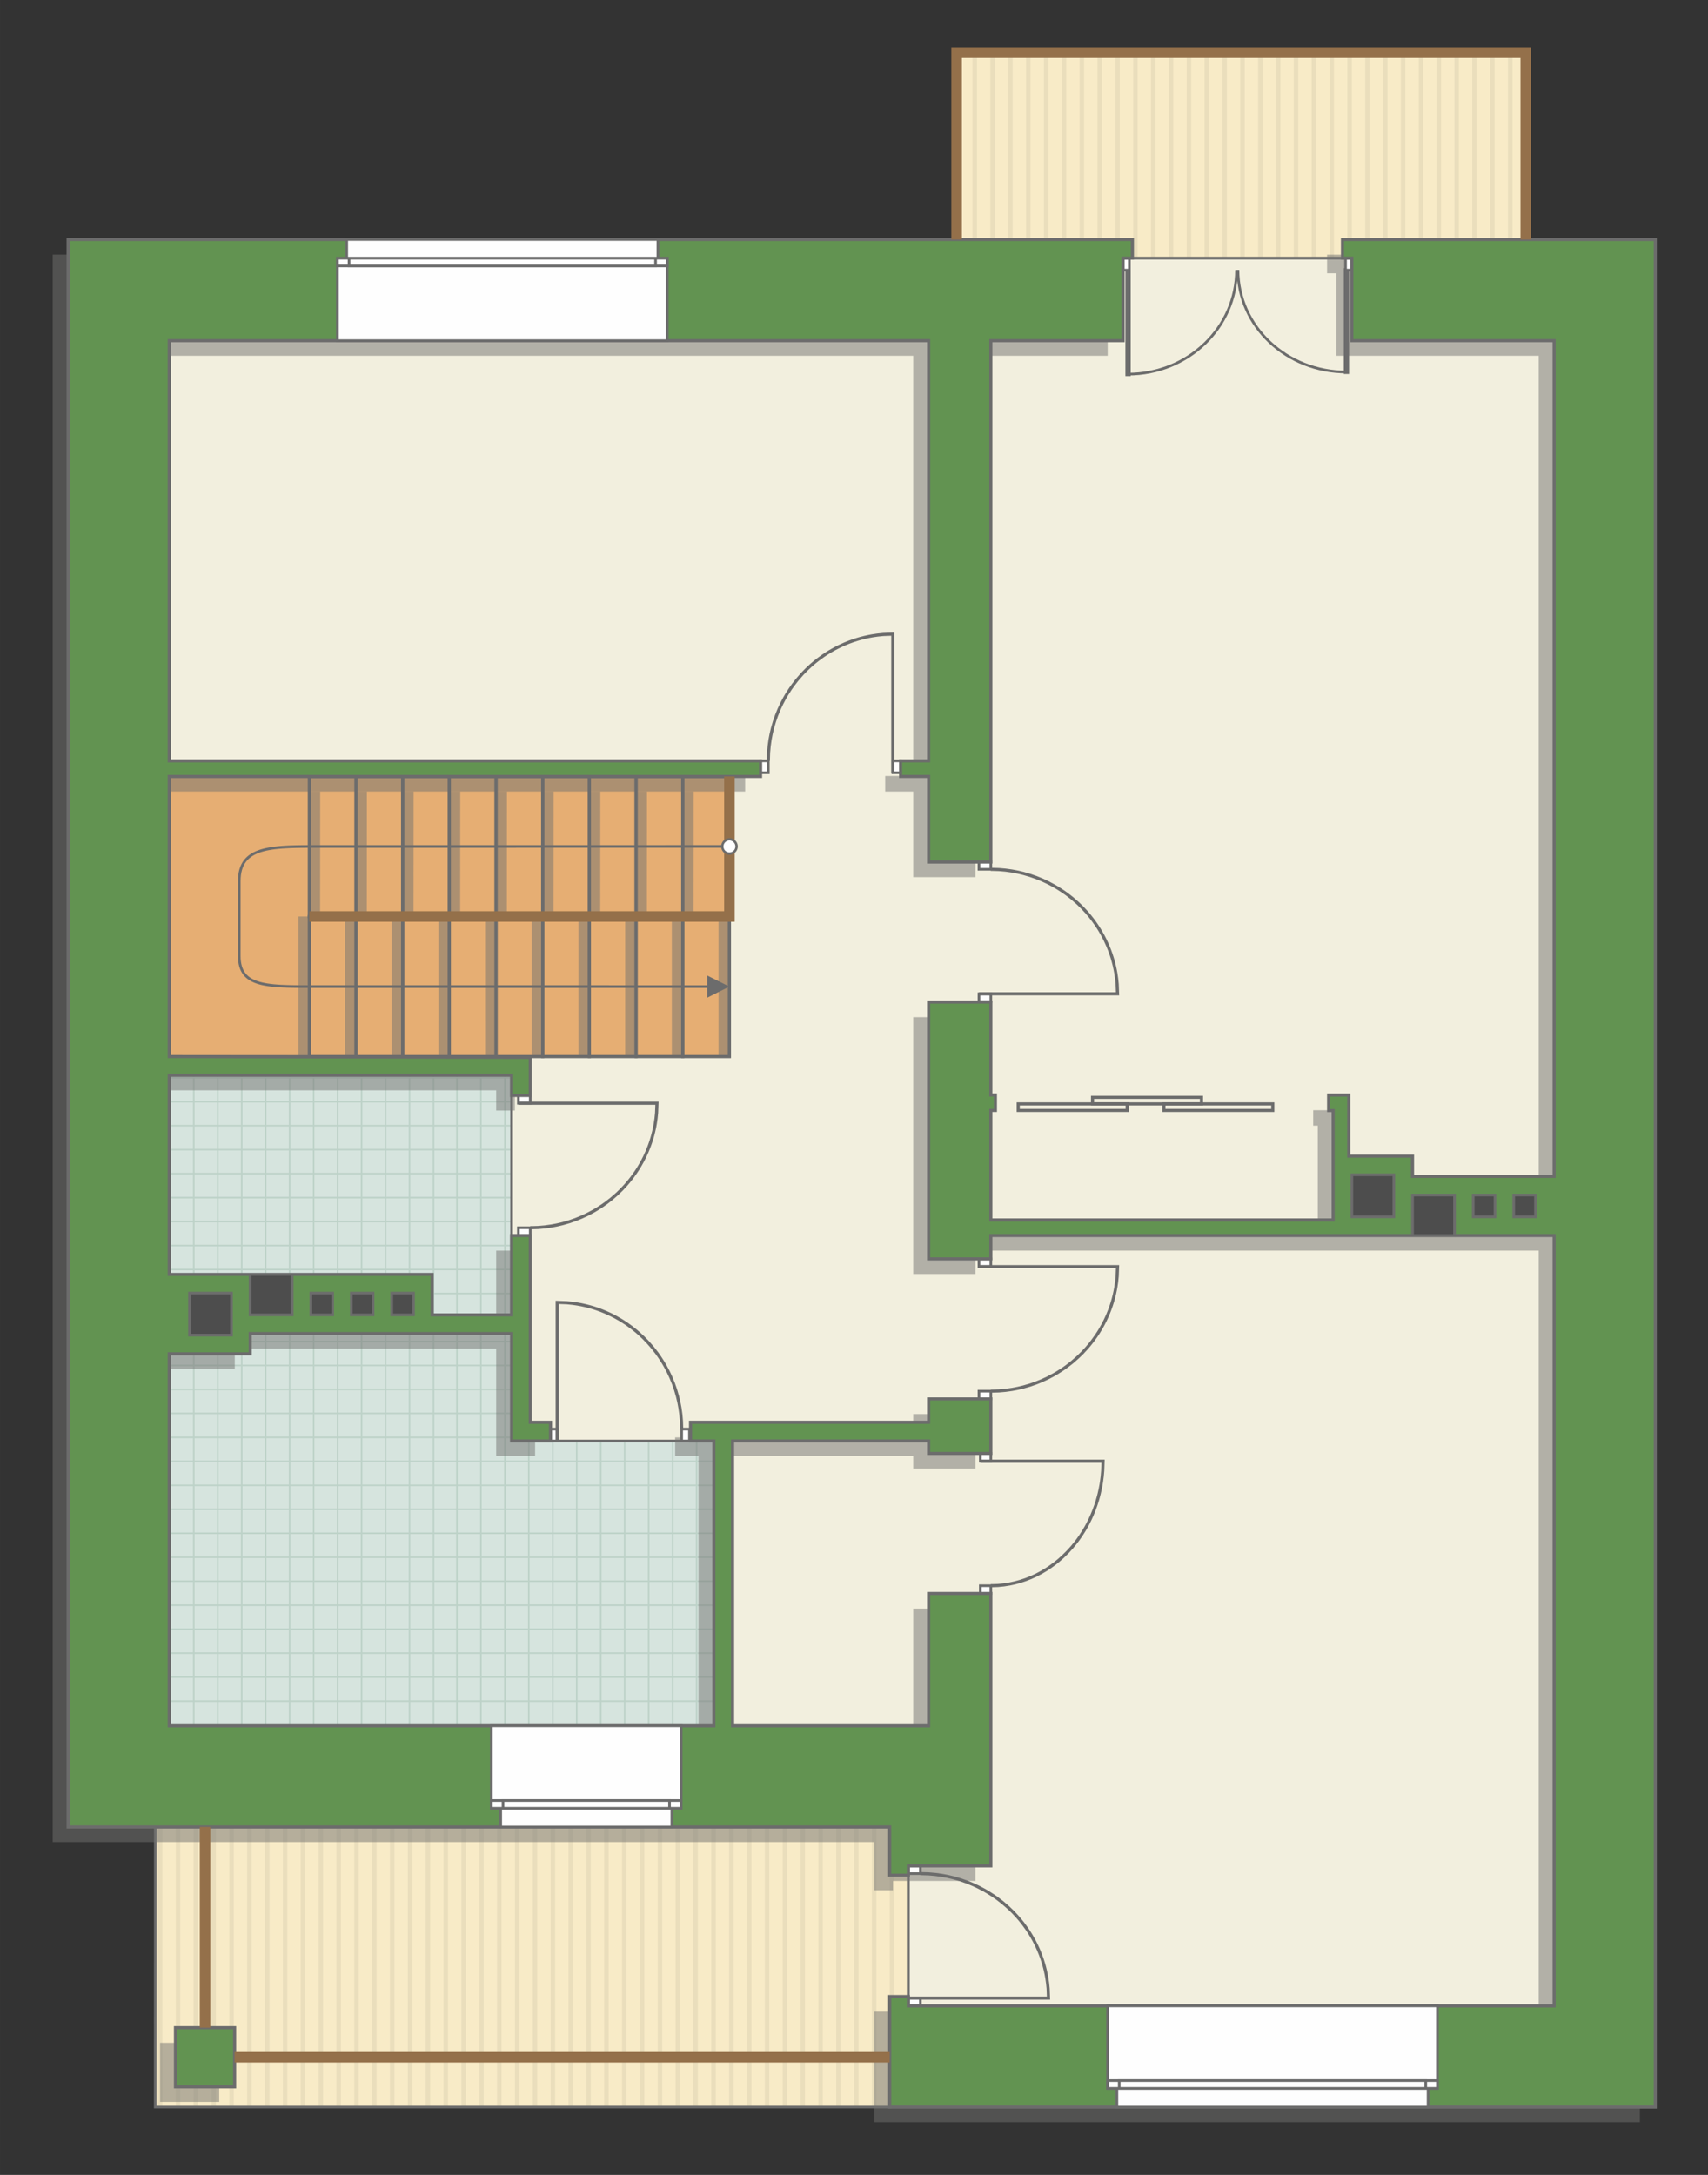 <?xml version="1.0" encoding="UTF-8"?>
<!DOCTYPE svg PUBLIC "-//W3C//DTD SVG 1.1//EN" "http://www.w3.org/Graphics/SVG/1.1/DTD/svg11.dtd">
<!-- Creator: CorelDRAW -->
<svg xmlns="http://www.w3.org/2000/svg" xml:space="preserve" width="109.714mm" height="139.682mm" version="1.1" style="shape-rendering:geometricPrecision; text-rendering:geometricPrecision; image-rendering:optimizeQuality; fill-rule:evenodd; clip-rule:evenodd"
viewBox="0 0 9946.83 12663.8"
 xmlns:xlink="http://www.w3.org/1999/xlink"
 xmlns:xodm="http://www.corel.com/coreldraw/odm/2003">
 <rect x="0" y="0" width="9946.83" height="12663.8" fill="#333333" stroke="none"/>
 <defs>
  <style type="text/css">
   <![CDATA[
    .str4 {stroke:#6C6C6C;stroke-width:30.7;stroke-miterlimit:22.926}
    .str5 {stroke:#94704A;stroke-width:61.37;stroke-miterlimit:22.926}
    .str0 {stroke:#6C6C6C;stroke-width:15.31;stroke-miterlimit:22.926}
    .str2 {stroke:#6C6C6C;stroke-width:15.35;stroke-miterlimit:22.926}
    .str3 {stroke:#6C6C6C;stroke-width:18.13;stroke-miterlimit:22.926}
    .str1 {stroke:#BDD2C8;stroke-width:9.07;stroke-miterlimit:22.926}
    .fil3 {fill:none}
    .fil8 {fill:#FEFEFE}
    .fil4 {fill:#D6E4DE}
    .fil11 {fill:#4D4D4D}
    .fil10 {fill:#629351}
    .fil6 {fill:#E6AE73}
    .fil2 {fill:#EADEBC}
    .fil5 {fill:#F2EFDE}
    .fil1 {fill:#F8EBC7}
    .fil9 {fill:white}
    .fil0 {fill:white}
    .fil12 {fill:#6C6C6C;fill-rule:nonzero}
    .fil7 {fill:#727271;fill-opacity:0.502}
   ]]>
  </style>
    <clipPath id="id0">
     <path d="M8885.55 307.06l-3314.58 0 0 1087.42 969.44 108.74 1332.09 0 1015.14 -108.74 -2.09 -1087.42z"/>
    </clipPath>
    <clipPath id="id1">
     <path d="M5181.3 10637.58l-4276.59 0 -0.56 1631.11 4279.24 0 106.71 -589.02 0 -815.5 -108.79 -226.59z"/>
    </clipPath>
    <clipPath id="id2">
     <path d="M985.75 10048.55l3171.62 0 0 -1658.28 -1178.06 0 0 -625.29 0 -1504.26 -1993.56 0 0 3787.84z"/>
    </clipPath>
 </defs>
 <g id="пол">
  <g id="_2638624588208">
   <polygon class="fil0" points="8885.55,307.06 5570.97,307.06 5570.97,1394.48 6540.41,1503.22 7872.5,1503.22 8887.64,1394.48 "/>
   <g style="clip-path:url(#id0)">
    <g>
     <g>
      <rect class="fil1" transform="matrix(-4.67283E-13 7.762 -50.716 -4.65695E-11 14629.3 -3710.81)" width="846.23" height="209.07"/>
      <rect class="fil2" transform="matrix(-4.67283E-13 7.762 -0.124 -1.14149E-13 14629.3 -3710.81)" width="846.23" height="209.07"/>
      <rect class="fil2" transform="matrix(-4.67283E-13 7.762 -0.124 -1.14149E-13 8392.21 -3710.81)" width="846.23" height="209.07"/>
      <rect class="fil2" transform="matrix(-4.67283E-13 7.762 -0.124 -1.14149E-13 13070 -3710.81)" width="846.23" height="209.07"/>
      <rect class="fil2" transform="matrix(-4.67283E-13 7.762 -0.124 -1.14149E-13 6832.95 -3710.81)" width="846.23" height="209.07"/>
      <rect class="fil2" transform="matrix(-4.67283E-13 7.762 -0.124 -1.14149E-13 11510.7 -3710.81)" width="846.23" height="209.07"/>
      <rect class="fil2" transform="matrix(-4.67283E-13 7.762 -0.124 -1.14149E-13 5273.69 -3710.81)" width="846.23" height="209.07"/>
      <rect class="fil2" transform="matrix(-4.67283E-13 7.762 -0.124 -1.14149E-13 9951.48 -3710.81)" width="846.23" height="209.07"/>
      <rect class="fil2" transform="matrix(-4.67283E-13 7.762 -0.124 -1.14149E-13 14317.4 -3710.81)" width="846.23" height="209.07"/>
      <rect class="fil2" transform="matrix(-4.67283E-13 7.762 -0.124 -1.14149E-13 8080.36 -3710.81)" width="846.23" height="209.07"/>
      <rect class="fil2" transform="matrix(-4.67283E-13 7.762 -0.124 -1.14149E-13 12758.2 -3710.81)" width="846.23" height="209.07"/>
      <rect class="fil2" transform="matrix(-4.67283E-13 7.762 -0.124 -1.14149E-13 6521.1 -3710.81)" width="846.23" height="209.07"/>
      <rect class="fil2" transform="matrix(-4.67283E-13 7.762 -0.124 -1.14149E-13 11198.9 -3710.81)" width="846.23" height="209.07"/>
      <rect class="fil2" transform="matrix(-4.67283E-13 7.762 -0.124 -1.14149E-13 4961.83 -3710.81)" width="846.23" height="209.07"/>
      <rect class="fil2" transform="matrix(-4.67283E-13 7.762 -0.124 -1.14149E-13 9639.63 -3710.81)" width="846.23" height="209.07"/>
      <rect class="fil2" transform="matrix(-4.67283E-13 7.762 -0.124 -1.14149E-13 14005.6 -3710.81)" width="846.23" height="209.07"/>
      <rect class="fil2" transform="matrix(-4.67283E-13 7.762 -0.124 -1.14149E-13 7768.51 -3710.81)" width="846.23" height="209.07"/>
      <rect class="fil2" transform="matrix(-4.67283E-13 7.762 -0.124 -1.14149E-13 12446.3 -3710.81)" width="846.23" height="209.07"/>
      <rect class="fil2" transform="matrix(-4.67283E-13 7.762 -0.124 -1.14149E-13 6209.25 -3710.81)" width="846.23" height="209.07"/>
      <rect class="fil2" transform="matrix(-4.67283E-13 7.762 -0.124 -1.14149E-13 10887 -3710.81)" width="846.23" height="209.07"/>
      <rect class="fil2" transform="matrix(-4.67283E-13 7.762 -0.124 -1.14149E-13 4649.98 -3710.81)" width="846.23" height="209.07"/>
      <rect class="fil2" transform="matrix(-4.67283E-13 7.762 -0.124 -1.14149E-13 9327.77 -3710.81)" width="846.23" height="209.07"/>
      <rect class="fil2" transform="matrix(-4.67283E-13 7.762 -0.124 -1.14149E-13 13693.7 -3710.81)" width="846.23" height="209.07"/>
      <rect class="fil2" transform="matrix(-4.67283E-13 7.762 -0.124 -1.14149E-13 7456.66 -3710.81)" width="846.23" height="209.07"/>
      <rect class="fil2" transform="matrix(-4.67283E-13 7.762 -0.124 -1.14149E-13 12134.4 -3710.81)" width="846.23" height="209.07"/>
      <rect class="fil2" transform="matrix(-4.67283E-13 7.762 -0.124 -1.14149E-13 5897.39 -3710.81)" width="846.23" height="209.07"/>
      <rect class="fil2" transform="matrix(-4.67283E-13 7.762 -0.124 -1.14149E-13 10575.2 -3710.81)" width="846.23" height="209.07"/>
      <rect class="fil2" transform="matrix(-4.67283E-13 7.762 -0.124 -1.14149E-13 4338.13 -3710.81)" width="846.23" height="209.07"/>
      <rect class="fil2" transform="matrix(-4.67283E-13 7.762 -0.124 -1.14149E-13 9015.92 -3710.81)" width="846.23" height="209.07"/>
      <rect class="fil2" transform="matrix(-4.67283E-13 7.762 -0.124 -1.14149E-13 13381.9 -3710.81)" width="846.23" height="209.07"/>
      <rect class="fil2" transform="matrix(-4.67283E-13 7.762 -0.124 -1.14149E-13 7144.8 -3710.81)" width="846.23" height="209.07"/>
      <rect class="fil2" transform="matrix(-4.67283E-13 7.762 -0.124 -1.14149E-13 11822.6 -3710.81)" width="846.23" height="209.07"/>
      <rect class="fil2" transform="matrix(-4.67283E-13 7.762 -0.124 -1.14149E-13 5585.54 -3710.81)" width="846.23" height="209.07"/>
      <rect class="fil2" transform="matrix(-4.67283E-13 7.762 -0.124 -1.14149E-13 10263.3 -3710.81)" width="846.23" height="209.07"/>
      <rect class="fil2" transform="matrix(-4.67283E-13 7.762 -0.124 -1.14149E-13 8704.07 -3710.81)" width="846.23" height="209.07"/>
      <rect class="fil2" transform="matrix(-4.67283E-13 7.762 -0.124 -1.14149E-13 14525.3 -3710.81)" width="846.23" height="209.07"/>
      <rect class="fil2" transform="matrix(-4.67283E-13 7.762 -0.124 -1.14149E-13 8288.26 -3710.81)" width="846.23" height="209.07"/>
      <rect class="fil2" transform="matrix(-4.67283E-13 7.762 -0.124 -1.14149E-13 12966.1 -3710.81)" width="846.23" height="209.07"/>
      <rect class="fil2" transform="matrix(-4.67283E-13 7.762 -0.124 -1.14149E-13 6729 -3710.81)" width="846.23" height="209.07"/>
      <rect class="fil2" transform="matrix(-4.67283E-13 7.762 -0.124 -1.14149E-13 11406.8 -3710.81)" width="846.23" height="209.07"/>
      <rect class="fil2" transform="matrix(-4.67283E-13 7.762 -0.124 -1.14149E-13 5169.74 -3710.81)" width="846.23" height="209.07"/>
      <rect class="fil2" transform="matrix(-4.67283E-13 7.762 -0.124 -1.14149E-13 9847.53 -3710.81)" width="846.23" height="209.07"/>
      <rect class="fil2" transform="matrix(-4.67283E-13 7.762 -0.124 -1.14149E-13 14213.5 -3710.81)" width="846.23" height="209.07"/>
      <rect class="fil2" transform="matrix(-4.67283E-13 7.762 -0.124 -1.14149E-13 7976.41 -3710.81)" width="846.23" height="209.07"/>
      <rect class="fil2" transform="matrix(-4.67283E-13 7.762 -0.124 -1.14149E-13 12654.2 -3710.81)" width="846.23" height="209.07"/>
      <rect class="fil2" transform="matrix(-4.67283E-13 7.762 -0.124 -1.14149E-13 6417.15 -3710.81)" width="846.23" height="209.07"/>
      <rect class="fil2" transform="matrix(-4.67283E-13 7.762 -0.124 -1.14149E-13 11094.9 -3710.81)" width="846.23" height="209.07"/>
      <rect class="fil2" transform="matrix(-4.67283E-13 7.762 -0.124 -1.14149E-13 4857.88 -3710.81)" width="846.23" height="209.07"/>
      <rect class="fil2" transform="matrix(-4.67283E-13 7.762 -0.124 -1.14149E-13 9535.67 -3710.81)" width="846.23" height="209.07"/>
      <rect class="fil2" transform="matrix(-4.67283E-13 7.762 -0.124 -1.14149E-13 13901.6 -3710.81)" width="846.23" height="209.07"/>
      <rect class="fil2" transform="matrix(-4.67283E-13 7.762 -0.124 -1.14149E-13 7664.56 -3710.81)" width="846.23" height="209.07"/>
      <rect class="fil2" transform="matrix(-4.67283E-13 7.762 -0.124 -1.14149E-13 12342.3 -3710.81)" width="846.23" height="209.07"/>
      <rect class="fil2" transform="matrix(-4.67283E-13 7.762 -0.124 -1.14149E-13 6105.29 -3710.81)" width="846.23" height="209.07"/>
      <rect class="fil2" transform="matrix(-4.67283E-13 7.762 -0.124 -1.14149E-13 10783.1 -3710.81)" width="846.23" height="209.07"/>
      <rect class="fil2" transform="matrix(-4.67283E-13 7.762 -0.124 -1.14149E-13 4546.03 -3710.81)" width="846.23" height="209.07"/>
      <rect class="fil2" transform="matrix(-4.67283E-13 7.762 -0.124 -1.14149E-13 9223.82 -3710.81)" width="846.23" height="209.07"/>
      <rect class="fil2" transform="matrix(-4.67283E-13 7.762 -0.124 -1.14149E-13 13589.8 -3710.81)" width="846.23" height="209.07"/>
      <rect class="fil2" transform="matrix(-4.67283E-13 7.762 -0.124 -1.14149E-13 7352.71 -3710.81)" width="846.23" height="209.07"/>
      <rect class="fil2" transform="matrix(-4.67283E-13 7.762 -0.124 -1.14149E-13 12030.5 -3710.81)" width="846.23" height="209.07"/>
      <rect class="fil2" transform="matrix(-4.67283E-13 7.762 -0.124 -1.14149E-13 5793.44 -3710.81)" width="846.23" height="209.07"/>
      <rect class="fil2" transform="matrix(-4.67283E-13 7.762 -0.124 -1.14149E-13 10471.2 -3710.81)" width="846.23" height="209.07"/>
      <rect class="fil2" transform="matrix(-4.67283E-13 7.762 -0.124 -1.14149E-13 4234.18 -3710.81)" width="846.23" height="209.07"/>
      <rect class="fil2" transform="matrix(-4.67283E-13 7.762 -0.124 -1.14149E-13 8911.97 -3710.81)" width="846.23" height="209.07"/>
      <rect class="fil2" transform="matrix(-4.67283E-13 7.762 -0.124 -1.14149E-13 13277.9 -3710.81)" width="846.23" height="209.07"/>
      <rect class="fil2" transform="matrix(-4.67283E-13 7.762 -0.124 -1.14149E-13 7040.85 -3710.81)" width="846.23" height="209.07"/>
      <rect class="fil2" transform="matrix(-4.67283E-13 7.762 -0.124 -1.14149E-13 11718.6 -3710.81)" width="846.23" height="209.07"/>
      <rect class="fil2" transform="matrix(-4.67283E-13 7.762 -0.124 -1.14149E-13 5481.59 -3710.81)" width="846.23" height="209.07"/>
      <rect class="fil2" transform="matrix(-4.67283E-13 7.762 -0.124 -1.14149E-13 10159.4 -3710.81)" width="846.23" height="209.07"/>
      <rect class="fil2" transform="matrix(-4.67283E-13 7.762 -0.124 -1.14149E-13 8600.12 -3710.81)" width="846.23" height="209.07"/>
      <rect class="fil2" transform="matrix(-4.67283E-13 7.762 -0.124 -1.14149E-13 14421.4 -3710.81)" width="846.23" height="209.07"/>
      <rect class="fil2" transform="matrix(-4.67283E-13 7.762 -0.124 -1.14149E-13 8184.31 -3710.81)" width="846.23" height="209.07"/>
      <rect class="fil2" transform="matrix(-4.67283E-13 7.762 -0.124 -1.14149E-13 12862.1 -3710.81)" width="846.23" height="209.07"/>
      <rect class="fil2" transform="matrix(-4.67283E-13 7.762 -0.124 -1.14149E-13 6625.05 -3710.81)" width="846.23" height="209.07"/>
      <rect class="fil2" transform="matrix(-4.67283E-13 7.762 -0.124 -1.14149E-13 11302.8 -3710.81)" width="846.23" height="209.07"/>
      <rect class="fil2" transform="matrix(-4.67283E-13 7.762 -0.124 -1.14149E-13 5065.79 -3710.81)" width="846.23" height="209.07"/>
      <rect class="fil2" transform="matrix(-4.67283E-13 7.762 -0.124 -1.14149E-13 9743.58 -3710.81)" width="846.23" height="209.07"/>
      <rect class="fil2" transform="matrix(-4.67283E-13 7.762 -0.124 -1.14149E-13 14109.5 -3710.81)" width="846.23" height="209.07"/>
      <rect class="fil2" transform="matrix(-4.67283E-13 7.762 -0.124 -1.14149E-13 7872.46 -3710.81)" width="846.23" height="209.07"/>
      <rect class="fil2" transform="matrix(-4.67283E-13 7.762 -0.124 -1.14149E-13 12550.3 -3710.81)" width="846.23" height="209.07"/>
      <rect class="fil2" transform="matrix(-4.67283E-13 7.762 -0.124 -1.14149E-13 6313.2 -3710.81)" width="846.23" height="209.07"/>
      <rect class="fil2" transform="matrix(-4.67283E-13 7.762 -0.124 -1.14149E-13 10991 -3710.81)" width="846.23" height="209.07"/>
      <rect class="fil2" transform="matrix(-4.67283E-13 7.762 -0.124 -1.14149E-13 4753.93 -3710.81)" width="846.23" height="209.07"/>
      <rect class="fil2" transform="matrix(-4.67283E-13 7.762 -0.124 -1.14149E-13 9431.72 -3710.81)" width="846.23" height="209.07"/>
      <rect class="fil2" transform="matrix(-4.67283E-13 7.762 -0.124 -1.14149E-13 13797.7 -3710.81)" width="846.23" height="209.07"/>
      <rect class="fil2" transform="matrix(-4.67283E-13 7.762 -0.124 -1.14149E-13 7560.61 -3710.81)" width="846.23" height="209.07"/>
      <rect class="fil2" transform="matrix(-4.67283E-13 7.762 -0.124 -1.14149E-13 12238.4 -3710.81)" width="846.23" height="209.07"/>
      <rect class="fil2" transform="matrix(-4.67283E-13 7.762 -0.124 -1.14149E-13 6001.34 -3710.81)" width="846.23" height="209.07"/>
      <rect class="fil2" transform="matrix(-4.67283E-13 7.762 -0.124 -1.14149E-13 10679.1 -3710.81)" width="846.23" height="209.07"/>
      <rect class="fil2" transform="matrix(-4.67283E-13 7.762 -0.124 -1.14149E-13 4442.08 -3710.81)" width="846.23" height="209.07"/>
      <rect class="fil2" transform="matrix(-4.67283E-13 7.762 -0.124 -1.14149E-13 9119.87 -3710.81)" width="846.23" height="209.07"/>
      <rect class="fil2" transform="matrix(-4.67283E-13 7.762 -0.124 -1.14149E-13 13485.8 -3710.81)" width="846.23" height="209.07"/>
      <rect class="fil2" transform="matrix(-4.67283E-13 7.762 -0.124 -1.14149E-13 7248.75 -3710.81)" width="846.23" height="209.07"/>
      <rect class="fil2" transform="matrix(-4.67283E-13 7.762 -0.124 -1.14149E-13 11926.5 -3710.81)" width="846.23" height="209.07"/>
      <rect class="fil2" transform="matrix(-4.67283E-13 7.762 -0.124 -1.14149E-13 5689.49 -3710.81)" width="846.23" height="209.07"/>
      <rect class="fil2" transform="matrix(-4.67283E-13 7.762 -0.124 -1.14149E-13 10367.3 -3710.81)" width="846.23" height="209.07"/>
      <rect class="fil2" transform="matrix(-4.67283E-13 7.762 -0.124 -1.14149E-13 4130.23 -3710.81)" width="846.23" height="209.07"/>
      <rect class="fil2" transform="matrix(-4.67283E-13 7.762 -0.124 -1.14149E-13 8808.02 -3710.81)" width="846.23" height="209.07"/>
      <rect class="fil2" transform="matrix(-4.67283E-13 7.762 -0.124 -1.14149E-13 13174 -3710.81)" width="846.23" height="209.07"/>
      <rect class="fil2" transform="matrix(-4.67283E-13 7.762 -0.124 -1.14149E-13 6936.9 -3710.81)" width="846.23" height="209.07"/>
      <rect class="fil2" transform="matrix(-4.67283E-13 7.762 -0.124 -1.14149E-13 11614.7 -3710.81)" width="846.23" height="209.07"/>
      <rect class="fil2" transform="matrix(-4.67283E-13 7.762 -0.124 -1.14149E-13 5377.64 -3710.81)" width="846.23" height="209.07"/>
      <rect class="fil2" transform="matrix(-4.67283E-13 7.762 -0.124 -1.14149E-13 10055.4 -3710.81)" width="846.23" height="209.07"/>
      <rect class="fil2" transform="matrix(-4.67283E-13 7.762 -0.124 -1.14149E-13 8496.17 -3710.81)" width="846.23" height="209.07"/>
     </g>
    </g>
   </g>
   <polygon class="fil3 str0" points="8885.55,307.06 5570.97,307.06 5570.97,1394.48 6540.41,1503.22 7872.5,1503.22 8887.64,1394.48 "/>
   <polygon class="fil0" points="5181.3,10637.58 904.71,10637.58 904.15,12268.68 5183.39,12268.68 5290.1,11679.67 5290.1,10864.17 "/>
   <g style="clip-path:url(#id1)">
    <g>
     <g>
      <rect class="fil1" transform="matrix(-4.67283E-13 7.762 -50.716 -4.65695E-11 10925 6619.7)" width="846.23" height="209.07"/>
      <rect class="fil2" transform="matrix(-4.67283E-13 7.762 -0.124 -1.14149E-13 10925 6619.7)" width="846.23" height="209.07"/>
      <rect class="fil2" transform="matrix(-4.67283E-13 7.762 -0.124 -1.14149E-13 4687.97 6619.7)" width="846.23" height="209.07"/>
      <rect class="fil2" transform="matrix(-4.67283E-13 7.762 -0.124 -1.14149E-13 9365.76 6619.7)" width="846.23" height="209.07"/>
      <rect class="fil2" transform="matrix(-4.67283E-13 7.762 -0.124 -1.14149E-13 3128.7 6619.7)" width="846.23" height="209.07"/>
      <rect class="fil2" transform="matrix(-4.67283E-13 7.762 -0.124 -1.14149E-13 7806.5 6619.7)" width="846.23" height="209.07"/>
      <rect class="fil2" transform="matrix(-4.67283E-13 7.762 -0.124 -1.14149E-13 1569.44 6619.7)" width="846.23" height="209.07"/>
      <rect class="fil2" transform="matrix(-4.67283E-13 7.762 -0.124 -1.14149E-13 6247.23 6619.7)" width="846.23" height="209.07"/>
      <rect class="fil2" transform="matrix(-4.67283E-13 7.762 -0.124 -1.14149E-13 10613.2 6619.7)" width="846.23" height="209.07"/>
      <rect class="fil2" transform="matrix(-4.67283E-13 7.762 -0.124 -1.14149E-13 4376.11 6619.7)" width="846.23" height="209.07"/>
      <rect class="fil2" transform="matrix(-4.67283E-13 7.762 -0.124 -1.14149E-13 9053.91 6619.7)" width="846.23" height="209.07"/>
      <rect class="fil2" transform="matrix(-4.67283E-13 7.762 -0.124 -1.14149E-13 2816.85 6619.7)" width="846.23" height="209.07"/>
      <rect class="fil2" transform="matrix(-4.67283E-13 7.762 -0.124 -1.14149E-13 7494.64 6619.7)" width="846.23" height="209.07"/>
      <rect class="fil2" transform="matrix(-4.67283E-13 7.762 -0.124 -1.14149E-13 1257.59 6619.7)" width="846.23" height="209.07"/>
      <rect class="fil2" transform="matrix(-4.67283E-13 7.762 -0.124 -1.14149E-13 5935.38 6619.7)" width="846.23" height="209.07"/>
      <rect class="fil2" transform="matrix(-4.67283E-13 7.762 -0.124 -1.14149E-13 10301.3 6619.7)" width="846.23" height="209.07"/>
      <rect class="fil2" transform="matrix(-4.67283E-13 7.762 -0.124 -1.14149E-13 4064.26 6619.7)" width="846.23" height="209.07"/>
      <rect class="fil2" transform="matrix(-4.67283E-13 7.762 -0.124 -1.14149E-13 8742.05 6619.7)" width="846.23" height="209.07"/>
      <rect class="fil2" transform="matrix(-4.67283E-13 7.762 -0.124 -1.14149E-13 2505 6619.7)" width="846.23" height="209.07"/>
      <rect class="fil2" transform="matrix(-4.67283E-13 7.762 -0.124 -1.14149E-13 7182.79 6619.7)" width="846.23" height="209.07"/>
      <rect class="fil2" transform="matrix(-4.67283E-13 7.762 -0.124 -1.14149E-13 945.734 6619.7)" width="846.23" height="209.07"/>
      <rect class="fil2" transform="matrix(-4.67283E-13 7.762 -0.124 -1.14149E-13 5623.53 6619.7)" width="846.23" height="209.07"/>
      <rect class="fil2" transform="matrix(-4.67283E-13 7.762 -0.124 -1.14149E-13 9989.46 6619.7)" width="846.23" height="209.07"/>
      <rect class="fil2" transform="matrix(-4.67283E-13 7.762 -0.124 -1.14149E-13 3752.41 6619.7)" width="846.23" height="209.07"/>
      <rect class="fil2" transform="matrix(-4.67283E-13 7.762 -0.124 -1.14149E-13 8430.2 6619.7)" width="846.23" height="209.07"/>
      <rect class="fil2" transform="matrix(-4.67283E-13 7.762 -0.124 -1.14149E-13 2193.15 6619.7)" width="846.23" height="209.07"/>
      <rect class="fil2" transform="matrix(-4.67283E-13 7.762 -0.124 -1.14149E-13 6870.94 6619.7)" width="846.23" height="209.07"/>
      <rect class="fil2" transform="matrix(-4.67283E-13 7.762 -0.124 -1.14149E-13 633.881 6619.7)" width="846.23" height="209.07"/>
      <rect class="fil2" transform="matrix(-4.67283E-13 7.762 -0.124 -1.14149E-13 5311.67 6619.7)" width="846.23" height="209.07"/>
      <rect class="fil2" transform="matrix(-4.67283E-13 7.762 -0.124 -1.14149E-13 9677.61 6619.7)" width="846.23" height="209.07"/>
      <rect class="fil2" transform="matrix(-4.67283E-13 7.762 -0.124 -1.14149E-13 3440.56 6619.7)" width="846.23" height="209.07"/>
      <rect class="fil2" transform="matrix(-4.67283E-13 7.762 -0.124 -1.14149E-13 8118.35 6619.7)" width="846.23" height="209.07"/>
      <rect class="fil2" transform="matrix(-4.67283E-13 7.762 -0.124 -1.14149E-13 1881.29 6619.7)" width="846.23" height="209.07"/>
      <rect class="fil2" transform="matrix(-4.67283E-13 7.762 -0.124 -1.14149E-13 6559.08 6619.7)" width="846.23" height="209.07"/>
      <rect class="fil2" transform="matrix(-4.67283E-13 7.762 -0.124 -1.14149E-13 4999.82 6619.7)" width="846.23" height="209.07"/>
      <rect class="fil2" transform="matrix(-4.67283E-13 7.762 -0.124 -1.14149E-13 10821.1 6619.7)" width="846.23" height="209.07"/>
      <rect class="fil2" transform="matrix(-4.67283E-13 7.762 -0.124 -1.14149E-13 4584.02 6619.7)" width="846.23" height="209.07"/>
      <rect class="fil2" transform="matrix(-4.67283E-13 7.762 -0.124 -1.14149E-13 9261.81 6619.7)" width="846.23" height="209.07"/>
      <rect class="fil2" transform="matrix(-4.67283E-13 7.762 -0.124 -1.14149E-13 3024.75 6619.7)" width="846.23" height="209.07"/>
      <rect class="fil2" transform="matrix(-4.67283E-13 7.762 -0.124 -1.14149E-13 7702.54 6619.7)" width="846.23" height="209.07"/>
      <rect class="fil2" transform="matrix(-4.67283E-13 7.762 -0.124 -1.14149E-13 1465.49 6619.7)" width="846.23" height="209.07"/>
      <rect class="fil2" transform="matrix(-4.67283E-13 7.762 -0.124 -1.14149E-13 6143.28 6619.7)" width="846.23" height="209.07"/>
      <rect class="fil2" transform="matrix(-4.67283E-13 7.762 -0.124 -1.14149E-13 10509.2 6619.7)" width="846.23" height="209.07"/>
      <rect class="fil2" transform="matrix(-4.67283E-13 7.762 -0.124 -1.14149E-13 4272.16 6619.7)" width="846.23" height="209.07"/>
      <rect class="fil2" transform="matrix(-4.67283E-13 7.762 -0.124 -1.14149E-13 8949.96 6619.7)" width="846.23" height="209.07"/>
      <rect class="fil2" transform="matrix(-4.67283E-13 7.762 -0.124 -1.14149E-13 2712.9 6619.7)" width="846.23" height="209.07"/>
      <rect class="fil2" transform="matrix(-4.67283E-13 7.762 -0.124 -1.14149E-13 7390.69 6619.7)" width="846.23" height="209.07"/>
      <rect class="fil2" transform="matrix(-4.67283E-13 7.762 -0.124 -1.14149E-13 1153.64 6619.7)" width="846.23" height="209.07"/>
      <rect class="fil2" transform="matrix(-4.67283E-13 7.762 -0.124 -1.14149E-13 5831.43 6619.7)" width="846.23" height="209.07"/>
      <rect class="fil2" transform="matrix(-4.67283E-13 7.762 -0.124 -1.14149E-13 10197.4 6619.7)" width="846.23" height="209.07"/>
      <rect class="fil2" transform="matrix(-4.67283E-13 7.762 -0.124 -1.14149E-13 3960.31 6619.7)" width="846.23" height="209.07"/>
      <rect class="fil2" transform="matrix(-4.67283E-13 7.762 -0.124 -1.14149E-13 8638.1 6619.7)" width="846.23" height="209.07"/>
      <rect class="fil2" transform="matrix(-4.67283E-13 7.762 -0.124 -1.14149E-13 2401.05 6619.7)" width="846.23" height="209.07"/>
      <rect class="fil2" transform="matrix(-4.67283E-13 7.762 -0.124 -1.14149E-13 7078.84 6619.7)" width="846.23" height="209.07"/>
      <rect class="fil2" transform="matrix(-4.67283E-13 7.762 -0.124 -1.14149E-13 841.783 6619.7)" width="846.23" height="209.07"/>
      <rect class="fil2" transform="matrix(-4.67283E-13 7.762 -0.124 -1.14149E-13 5519.57 6619.7)" width="846.23" height="209.07"/>
      <rect class="fil2" transform="matrix(-4.67283E-13 7.762 -0.124 -1.14149E-13 9885.51 6619.7)" width="846.23" height="209.07"/>
      <rect class="fil2" transform="matrix(-4.67283E-13 7.762 -0.124 -1.14149E-13 3648.46 6619.7)" width="846.23" height="209.07"/>
      <rect class="fil2" transform="matrix(-4.67283E-13 7.762 -0.124 -1.14149E-13 8326.25 6619.7)" width="846.23" height="209.07"/>
      <rect class="fil2" transform="matrix(-4.67283E-13 7.762 -0.124 -1.14149E-13 2089.19 6619.7)" width="846.23" height="209.07"/>
      <rect class="fil2" transform="matrix(-4.67283E-13 7.762 -0.124 -1.14149E-13 6766.99 6619.7)" width="846.23" height="209.07"/>
      <rect class="fil2" transform="matrix(-4.67283E-13 7.762 -0.124 -1.14149E-13 529.931 6619.7)" width="846.23" height="209.07"/>
      <rect class="fil2" transform="matrix(-4.67283E-13 7.762 -0.124 -1.14149E-13 5207.72 6619.7)" width="846.23" height="209.07"/>
      <rect class="fil2" transform="matrix(-4.67283E-13 7.762 -0.124 -1.14149E-13 9573.66 6619.7)" width="846.23" height="209.07"/>
      <rect class="fil2" transform="matrix(-4.67283E-13 7.762 -0.124 -1.14149E-13 3336.61 6619.7)" width="846.23" height="209.07"/>
      <rect class="fil2" transform="matrix(-4.67283E-13 7.762 -0.124 -1.14149E-13 8014.4 6619.7)" width="846.23" height="209.07"/>
      <rect class="fil2" transform="matrix(-4.67283E-13 7.762 -0.124 -1.14149E-13 1777.34 6619.7)" width="846.23" height="209.07"/>
      <rect class="fil2" transform="matrix(-4.67283E-13 7.762 -0.124 -1.14149E-13 6455.13 6619.7)" width="846.23" height="209.07"/>
      <rect class="fil2" transform="matrix(-4.67283E-13 7.762 -0.124 -1.14149E-13 4895.87 6619.7)" width="846.23" height="209.07"/>
      <rect class="fil2" transform="matrix(-4.67283E-13 7.762 -0.124 -1.14149E-13 10717.1 6619.7)" width="846.23" height="209.07"/>
      <rect class="fil2" transform="matrix(-4.67283E-13 7.762 -0.124 -1.14149E-13 4480.07 6619.7)" width="846.23" height="209.07"/>
      <rect class="fil2" transform="matrix(-4.67283E-13 7.762 -0.124 -1.14149E-13 9157.86 6619.7)" width="846.23" height="209.07"/>
      <rect class="fil2" transform="matrix(-4.67283E-13 7.762 -0.124 -1.14149E-13 2920.8 6619.7)" width="846.23" height="209.07"/>
      <rect class="fil2" transform="matrix(-4.67283E-13 7.762 -0.124 -1.14149E-13 7598.59 6619.7)" width="846.23" height="209.07"/>
      <rect class="fil2" transform="matrix(-4.67283E-13 7.762 -0.124 -1.14149E-13 1361.54 6619.7)" width="846.23" height="209.07"/>
      <rect class="fil2" transform="matrix(-4.67283E-13 7.762 -0.124 -1.14149E-13 6039.33 6619.7)" width="846.23" height="209.07"/>
      <rect class="fil2" transform="matrix(-4.67283E-13 7.762 -0.124 -1.14149E-13 10405.3 6619.7)" width="846.23" height="209.07"/>
      <rect class="fil2" transform="matrix(-4.67283E-13 7.762 -0.124 -1.14149E-13 4168.21 6619.7)" width="846.23" height="209.07"/>
      <rect class="fil2" transform="matrix(-4.67283E-13 7.762 -0.124 -1.14149E-13 8846 6619.7)" width="846.23" height="209.07"/>
      <rect class="fil2" transform="matrix(-4.67283E-13 7.762 -0.124 -1.14149E-13 2608.95 6619.7)" width="846.23" height="209.07"/>
      <rect class="fil2" transform="matrix(-4.67283E-13 7.762 -0.124 -1.14149E-13 7286.74 6619.7)" width="846.23" height="209.07"/>
      <rect class="fil2" transform="matrix(-4.67283E-13 7.762 -0.124 -1.14149E-13 1049.69 6619.7)" width="846.23" height="209.07"/>
      <rect class="fil2" transform="matrix(-4.67283E-13 7.762 -0.124 -1.14149E-13 5727.48 6619.7)" width="846.23" height="209.07"/>
      <rect class="fil2" transform="matrix(-4.67283E-13 7.762 -0.124 -1.14149E-13 10093.4 6619.7)" width="846.23" height="209.07"/>
      <rect class="fil2" transform="matrix(-4.67283E-13 7.762 -0.124 -1.14149E-13 3856.36 6619.7)" width="846.23" height="209.07"/>
      <rect class="fil2" transform="matrix(-4.67283E-13 7.762 -0.124 -1.14149E-13 8534.15 6619.7)" width="846.23" height="209.07"/>
      <rect class="fil2" transform="matrix(-4.67283E-13 7.762 -0.124 -1.14149E-13 2297.1 6619.7)" width="846.23" height="209.07"/>
      <rect class="fil2" transform="matrix(-4.67283E-13 7.762 -0.124 -1.14149E-13 6974.89 6619.7)" width="846.23" height="209.07"/>
      <rect class="fil2" transform="matrix(-4.67283E-13 7.762 -0.124 -1.14149E-13 737.832 6619.7)" width="846.23" height="209.07"/>
      <rect class="fil2" transform="matrix(-4.67283E-13 7.762 -0.124 -1.14149E-13 5415.62 6619.7)" width="846.23" height="209.07"/>
      <rect class="fil2" transform="matrix(-4.67283E-13 7.762 -0.124 -1.14149E-13 9781.56 6619.7)" width="846.23" height="209.07"/>
      <rect class="fil2" transform="matrix(-4.67283E-13 7.762 -0.124 -1.14149E-13 3544.51 6619.7)" width="846.23" height="209.07"/>
      <rect class="fil2" transform="matrix(-4.67283E-13 7.762 -0.124 -1.14149E-13 8222.3 6619.7)" width="846.23" height="209.07"/>
      <rect class="fil2" transform="matrix(-4.67283E-13 7.762 -0.124 -1.14149E-13 1985.24 6619.7)" width="846.23" height="209.07"/>
      <rect class="fil2" transform="matrix(-4.67283E-13 7.762 -0.124 -1.14149E-13 6663.04 6619.7)" width="846.23" height="209.07"/>
      <rect class="fil2" transform="matrix(-4.67283E-13 7.762 -0.124 -1.14149E-13 425.98 6619.7)" width="846.23" height="209.07"/>
      <rect class="fil2" transform="matrix(-4.67283E-13 7.762 -0.124 -1.14149E-13 5103.77 6619.7)" width="846.23" height="209.07"/>
      <rect class="fil2" transform="matrix(-4.67283E-13 7.762 -0.124 -1.14149E-13 9469.71 6619.7)" width="846.23" height="209.07"/>
      <rect class="fil2" transform="matrix(-4.67283E-13 7.762 -0.124 -1.14149E-13 3232.65 6619.7)" width="846.23" height="209.07"/>
      <rect class="fil2" transform="matrix(-4.67283E-13 7.762 -0.124 -1.14149E-13 7910.45 6619.7)" width="846.23" height="209.07"/>
      <rect class="fil2" transform="matrix(-4.67283E-13 7.762 -0.124 -1.14149E-13 1673.39 6619.7)" width="846.23" height="209.07"/>
      <rect class="fil2" transform="matrix(-4.67283E-13 7.762 -0.124 -1.14149E-13 6351.18 6619.7)" width="846.23" height="209.07"/>
      <rect class="fil2" transform="matrix(-4.67283E-13 7.762 -0.124 -1.14149E-13 4791.92 6619.7)" width="846.23" height="209.07"/>
     </g>
    </g>
   </g>
   <polygon class="fil3 str0" points="5181.3,10637.58 904.71,10637.58 904.15,12268.68 5183.39,12268.68 5290.1,11679.67 5290.1,10864.17 "/>
   <polygon class="fil4" points="985.75,10048.55 4157.37,10048.55 4157.37,8390.27 2979.31,8390.27 2979.31,7764.98 2979.31,6260.71 985.75,6260.71 "/>
   <g style="clip-path:url(#id2)">
    <g>
     <path id="_1" class="fil3 str1" d="M1547.35 10739.07l0 -5607.62m139.6 5607.62l0 -5607.62m139.6 5607.62l0 -5607.62m139.6 5607.62l0 -5607.62m139.6 5607.62l0 -5607.62m139.6 5607.62l0 -5607.62m139.6 5607.62l0 -5607.62m139.6 5607.62l0 -5607.62m-2093.94 5607.69l0 -5607.62m139.6 5607.62l0 -5607.62m139.6 5607.62l0 -5607.62m139.6 5607.62l0 -5607.62m139.6 5607.62l0 -5607.62m139.6 5607.62l0 -5607.62m139.6 5607.62l0 -5607.62m139.6 5607.62l0 -5607.62m-2094.01 5607.55l0 -5607.62m139.6 5607.62l0 -5607.62m139.6 5607.62l0 -5607.62m139.6 5607.62l0 -5607.62m139.6 5607.62l0 -5607.62m139.6 5607.62l0 -5607.62m139.6 5607.62l0 -5607.62m139.6 5607.62l0 -5607.62m-2093.94 5607.69l0 -5607.62m139.6 5607.62l0 -5607.62m139.6 5607.62l0 -5607.62m139.6 5607.62l0 -5607.62m139.6 5607.62l0 -5607.62m139.6 5607.62l0 -5607.62m139.6 5607.62l0 -5607.62m139.6 5607.62l0 -5607.62"/>
     <path class="fil3 str1" d="M-3081.51 8927.65l9170.35 0m-9170.35 139.6l9170.35 0m-9170.35 139.6l9170.35 0m-9170.35 139.6l9170.35 0m-9170.35 139.6l9170.35 0m-9170.35 139.6l9170.35 0m-9170.35 139.6l9170.35 0m-9170.35 139.6l9170.35 0m-9170.46 -2093.94l9170.35 0m-9170.35 139.6l9170.35 0m-9170.35 139.6l9170.35 0m-9170.35 139.6l9170.35 0m-9170.35 139.6l9170.35 0m-9170.35 139.6l9170.35 0m-9170.35 139.6l9170.35 0m-9170.35 139.6l9170.35 0m-9170.23 -2094.01l9170.35 0m-9170.35 139.6l9170.35 0m-9170.35 139.6l9170.35 0m-9170.35 139.6l9170.35 0m-9170.35 139.6l9170.35 0m-9170.35 139.6l9170.35 0m-9170.35 139.6l9170.35 0m-9170.35 139.6l9170.35 0m-9170.46 -2093.94l9170.35 0m-9170.35 139.6l9170.35 0m-9170.35 139.6l9170.35 0m-9170.35 139.6l9170.35 0m-9170.35 139.6l9170.35 0m-9170.35 139.6l9170.35 0m-9170.35 139.6l9170.35 0m-9170.35 139.6l9170.35 0"/>
     <path class="fil3 str1" d="M-2780.13 10739.14l0 -5607.62m139.6 5607.62l0 -5607.62m139.6 5607.62l0 -5607.62m139.6 5607.62l0 -5607.62m139.6 5607.62l0 -5607.62m139.6 5607.62l0 -5607.62m139.6 5607.62l0 -5607.62m139.6 5607.62l0 -5607.62m-1116.73 5607.69l0 -5607.62"/>
     <path class="fil3 str1" d="M6011.23 10798.54l0 -5607.62m139.6 5607.62l0 -5607.62m139.6 5607.62l0 -5607.62m139.6 5607.62l0 -5607.62m139.6 5607.62l0 -5607.62m139.6 5607.62l0 -5607.62m139.6 5607.62l0 -5607.62m139.6 5607.62l0 -5607.62m-2093.94 5607.69l0 -5607.62m139.6 5607.62l0 -5607.62m139.6 5607.62l0 -5607.62m139.6 5607.62l0 -5607.62m139.6 5607.62l0 -5607.62m139.6 5607.62l0 -5607.62m139.6 5607.62l0 -5607.62m139.6 5607.62l0 -5607.62m-2094.01 5607.55l0 -5607.62m139.6 5607.62l0 -5607.62m139.6 5607.62l0 -5607.62m139.6 5607.62l0 -5607.62m139.6 5607.62l0 -5607.62m139.6 5607.62l0 -5607.62m139.6 5607.62l0 -5607.62m139.6 5607.62l0 -5607.62m-2093.94 5607.69l0 -5607.62m139.6 5607.62l0 -5607.62m139.6 5607.62l0 -5607.62m139.6 5607.62l0 -5607.62m139.6 5607.62l0 -5607.62m139.6 5607.62l0 -5607.62m139.6 5607.62l0 -5607.62m139.6 5607.62l0 -5607.62"/>
    </g>
   </g>
   <polygon class="fil3" points="985.75,10048.55 4157.37,10048.55 4157.37,8390.27 2979.31,8390.27 2979.31,7764.98 2979.31,6260.71 985.75,6260.71 "/>
   <polygon class="fil5 str2" points="9503.87,2384.42 9503.87,11844.69 5598.17,11844.69 5290.1,11679.67 5290.1,10644.69 5131.92,10259.75 4226.1,10116.04 4218.54,8370.58 4157.37,8390.27 3044.27,8390.27 2979.31,7764.98 2979.31,6220.01 714.53,6220.01 714.53,1799.39 5760.92,1799.39 6540.41,1503.22 9258.82,1503.22 "/>
   <polygon class="fil6 str2" points="4247.94,4520.92 4247.94,6151.92 965.11,6151.92 965.11,4520.83 "/>
  </g>
 </g>
 <g id="тень">
  <g id="_2638624558448">
   <polygon class="fil7" points="9550.11,1482.54 9550.11,12356.73 5091.64,12356.73 5091.64,11713.39 5200.43,11713.39 5200.43,11767.73 8961.07,11767.73 8961.07,7282.05 5680.67,7282.05 5680.67,7418.04 5318.2,7418.04 5318.2,5922.75 5680.67,5922.75 5680.67,6463.83 5707.23,6463.83 5707.23,6553.76 5680.67,6553.76 5680.67,7191.48 7674.31,7191.48 7674.31,6554.4 7647.75,6554.4 7647.75,6464.46 7764.88,6464.46 7764.88,6819.95 8136.42,6819.95 8136.42,6937.72 8961.07,6937.72 8961.07,2071.56 7782.84,2071.56 7782.84,1591.28 7728.44,1591.28 7728.44,1482.54 "/>
   <polygon class="fil7" points="6450.75,2071.56 5680.67,2071.56 5680.67,5107.25 5318.2,5107.25 5318.2,4608.89 5155.1,4608.89 5155.1,4518.25 5318.2,4518.25 5318.2,2071.56 896.09,2071.56 896.09,4518.25 4339.51,4518.25 4339.51,4608.89 896.09,4608.89 896.09,6239.98 2998.35,6244.96 2998.35,6466.55 2889.64,6466.55 2889.64,6348.77 896.09,6348.77 896.09,7508.7 2427.09,7508.7 2427.09,7744.24 2889.64,7744.24 2889.64,7282.14 2998.35,7282.14 2998.35,8369.53 3116.21,8369.53 3116.21,8478.33 2889.64,8478.33 2889.64,7853.03 1367.26,7853.03 1367.26,7970.8 896.09,7970.8 896.09,10136.61 4067.71,10136.61 4067.71,8478.33 3931.81,8478.33 3931.81,8369.53 5318.2,8369.53 5318.2,8233.63 5680.67,8233.63 5680.67,8550.77 5318.2,8550.77 5318.2,8478.33 4176.41,8478.33 4176.41,10136.61 5318.2,10136.61 5318.2,9366.35 5680.67,9366.35 5680.67,10952.2 5200.43,10952.2 5200.43,11006.5 5091.64,11006.5 5091.64,10725.63 307.06,10725.63 307.06,1482.54 6505.14,1482.54 6505.14,1591.28 6450.75,1591.28 "/>
   <polygon class="fil7" points="1276.69,11894.62 932.26,11894.62 932.26,12238.96 1276.69,12238.96 "/>
  </g>
  <g id="_2638624564064">
   <polygon class="fil7" points="4039.12,5336.42 4039.64,4608.89 3976.14,4608.89 3976.2,5336.42 "/>
   <polygon class="fil7" points="3767.17,5336.42 3767.68,4608.89 3704.18,4608.89 3704.25,5336.42 "/>
   <polygon class="fil7" points="3495.52,5336.42 3496.03,4608.89 3432.53,4608.89 3432.6,5336.42 "/>
   <polygon class="fil7" points="3223.56,5336.42 3224.08,4608.89 3160.58,4608.89 3160.64,5336.42 "/>
   <polygon class="fil7" points="2951.72,5336.42 2952.24,4608.89 2888.74,4608.89 2888.8,5336.42 "/>
   <polygon class="fil7" points="2679.76,5336.42 2680.28,4608.89 2616.78,4608.89 2616.84,5336.42 "/>
   <polygon class="fil7" points="2408.11,5336.42 2408.63,4608.89 2345.13,4608.89 2345.2,5336.42 "/>
   <polygon class="fil7" points="2136.16,5336.42 2136.67,4608.89 2073.17,4608.89 2073.24,5336.42 "/>
   <polygon class="fil7" points="1864.17,5336.42 1864.69,4608.89 1801.19,4608.89 1801.25,5336.42 "/>
   <polygon class="fil7" points="4247.43,6151.92 4247.94,5313.91 4184.44,5313.91 4184.51,6151.92 "/>
   <polygon class="fil7" points="3975.47,6151.92 3975.99,5313.91 3912.49,5313.91 3912.55,6151.92 "/>
   <polygon class="fil7" points="3703.82,6151.92 3704.34,5313.91 3640.84,5313.91 3640.9,6151.92 "/>
   <polygon class="fil7" points="3431.86,6151.92 3432.38,5313.91 3368.88,5313.91 3368.94,6151.92 "/>
   <polygon class="fil7" points="3160.02,6151.92 3160.54,5313.91 3097.04,5313.91 3097.11,6151.92 "/>
   <polygon class="fil7" points="2888.07,6151.92 2888.58,5313.91 2825.08,5313.91 2825.15,6151.92 "/>
   <polygon class="fil7" points="2616.42,6151.92 2616.93,5313.91 2553.44,5313.91 2553.5,6151.92 "/>
   <polygon class="fil7" points="2344.46,6151.92 2344.98,5313.91 2281.48,5313.91 2281.54,6151.92 "/>
   <polygon class="fil7" points="2072.48,6151.92 2072.99,5313.91 2009.49,5313.91 2009.56,6151.92 "/>
   <polygon class="fil7" points="1800.74,6151.92 1801.25,5336.42 1737.75,5336.42 1737.82,6151.92 "/>
  </g>
 </g>
 <g id="двери">
  <g id="_2638624563392">
   <g>
    <polygon class="fil8 str0" points="5199.44,4430.18 5199.44,4499.4 5244.77,4499.4 5244.77,4430.18 "/>
    <polyline class="fil3 str3" points="5199.44,4499.4 5199.44,3692.24 5143.64,3694.39 5110.53,3697.73 5080.84,3702.07 5061.57,3705.56 5035.21,3711.26 5010.04,3717.68 4993.92,3722.32 4971.01,3729.61 4945.44,3738.81 4918.06,3749.9 4887.9,3763.68 4861.92,3776.93 4834.07,3792.69 4816.25,3803.64 4795.24,3817.5 4765.5,3839 4743.63,3856.34 4723.14,3873.87 4697.65,3897.59 4672.28,3923.64 4642.54,3957.73 4618.91,3988.14 4603.08,4010.51 4582.51,4042.46 4570.17,4063.55 4552.23,4097.4 4536.52,4131.1 4522.48,4165.66 4510.01,4201.44 4498.7,4240.41 4490.81,4273.86 4484.67,4306.34 4479.33,4344.59 4475.96,4383.08 4474.51,4430.18 "/>
    <polygon class="fil8 str0" points="4474.51,4499.4 4429.18,4499.4 4429.18,4430.18 4474.51,4430.18 "/>
   </g>
   <g>
    <polygon class="fil8 str0" points="5770.33,5786.64 5701.11,5786.64 5701.11,5831.97 5770.33,5831.97 "/>
    <polyline class="fil3 str3" points="5701.11,5786.64 6508.27,5786.64 6506.12,5730.85 6502.79,5697.74 6498.44,5668.05 6494.95,5648.77 6489.26,5622.42 6482.83,5597.24 6478.2,5581.13 6470.9,5558.22 6461.71,5532.64 6450.62,5505.26 6436.84,5475.1 6423.58,5449.13 6407.83,5421.28 6396.88,5403.45 6383.01,5382.45 6361.52,5352.71 6344.17,5330.83 6326.65,5310.34 6302.92,5284.86 6276.88,5259.48 6242.79,5229.74 6212.38,5206.12 6190,5190.29 6158.05,5169.72 6136.97,5157.38 6103.11,5139.44 6069.41,5123.72 6034.85,5109.68 5999.07,5097.22 5960.1,5085.91 5926.66,5078.01 5894.18,5071.88 5855.93,5066.54 5817.43,5063.16 5770.33,5061.71 "/>
    <polygon class="fil8 str0" points="5701.11,5061.71 5701.11,5016.38 5770.33,5016.38 5770.33,5061.71 "/>
   </g>
   <g>
    <polygon class="fil8 str0" points="3088.01,6423.82 3018.79,6423.82 3018.79,6378.49 3088.01,6378.49 "/>
    <polyline class="fil3 str3" points="3018.79,6423.82 3825.95,6423.82 3823.8,6479.61 3820.47,6512.72 3816.12,6542.41 3812.63,6561.69 3806.94,6588.04 3800.51,6613.22 3795.88,6629.33 3788.58,6652.24 3779.39,6677.82 3768.3,6705.2 3754.52,6735.36 3741.26,6761.33 3725.51,6789.19 3714.56,6807.01 3700.69,6828.02 3679.2,6857.75 3661.85,6879.63 3644.33,6900.12 3620.6,6925.6 3594.56,6950.98 3560.47,6980.72 3530.06,7004.34 3507.68,7020.17 3475.73,7040.74 3454.65,7053.08 3420.79,7071.02 3387.1,7086.74 3352.53,7100.78 3316.75,7113.25 3277.78,7124.55 3244.34,7132.45 3211.86,7138.59 3173.61,7143.93 3135.11,7147.3 3088.01,7148.75 "/>
    <polygon class="fil8 str0" points="3018.79,7148.75 3018.79,7194.08 3088.01,7194.08 3088.01,7148.75 "/>
   </g>
   <g>
    <polygon class="fil8 str0" points="5770.33,7375.31 5701.11,7375.31 5701.11,7329.98 5770.33,7329.98 "/>
    <polyline class="fil3 str3" points="5701.11,7375.31 6508.27,7375.31 6506.12,7431.11 6502.79,7464.21 6498.44,7493.91 6494.95,7513.18 6489.26,7539.54 6482.83,7564.71 6478.2,7580.82 6470.9,7603.73 6461.71,7629.31 6450.62,7656.69 6436.84,7686.85 6423.58,7712.83 6407.83,7740.68 6396.88,7758.5 6383.01,7779.51 6361.52,7809.25 6344.17,7831.12 6326.65,7851.61 6302.92,7877.1 6276.88,7902.47 6242.79,7932.21 6212.38,7955.84 6190,7971.67 6158.05,7992.24 6136.97,8004.58 6103.11,8022.52 6069.41,8038.23 6034.85,8052.27 5999.07,8064.74 5960.1,8076.04 5926.66,8083.94 5894.18,8090.08 5855.93,8095.42 5817.43,8098.79 5770.33,8100.24 "/>
    <polygon class="fil8 str0" points="5701.11,8100.24 5701.11,8145.57 5770.33,8145.57 5770.33,8100.24 "/>
   </g>
   <g>
    <polygon class="fil8 str0" points="5770.33,8508.04 5709.05,8508.04 5709.05,8462.71 5770.33,8462.71 "/>
    <polyline class="fil3 str3" points="5709.05,8508.04 6423.65,8508.04 6421.74,8563.83 6418.79,8596.94 6414.95,8626.63 6411.85,8645.91 6406.82,8672.26 6401.13,8697.44 6397.02,8713.55 6390.56,8736.46 6382.42,8762.03 6372.61,8789.41 6360.41,8819.58 6348.67,8845.55 6334.73,8873.4 6325.03,8891.23 6312.75,8912.23 6293.72,8941.97 6278.37,8963.85 6262.85,8984.34 6241.84,9009.82 6218.79,9035.2 6188.61,9064.93 6161.69,9088.56 6141.88,9104.39 6113.59,9124.96 6094.93,9137.3 6064.95,9155.24 6035.12,9170.95 6004.53,9185 5972.84,9197.46 5938.35,9208.77 5908.74,9216.67 5879.98,9222.8 5846.12,9228.14 5812.04,9231.52 5770.33,9232.97 "/>
    <polygon class="fil8 str0" points="5709.05,9232.97 5709.05,9278.3 5770.33,9278.3 5770.33,9232.97 "/>
   </g>
   <g>
    <polygon class="fil8 str0" points="3244.91,8321.07 3244.91,8390.27 3199.58,8390.27 3199.58,8321.07 "/>
    <polyline class="fil3 str3" points="3244.91,8390.27 3244.91,7583.24 3300.7,7585.39 3333.81,7588.73 3363.5,7593.06 3382.78,7596.56 3409.13,7602.25 3434.31,7608.68 3450.42,7613.31 3473.33,7620.61 3498.91,7629.8 3526.29,7640.89 3556.45,7654.66 3582.43,7667.92 3610.28,7683.67 3628.1,7694.62 3649.11,7708.48 3678.84,7729.97 3700.72,7747.31 3721.21,7764.84 3746.69,7788.56 3772.07,7814.59 3801.81,7848.68 3825.43,7879.09 3841.26,7901.46 3861.83,7933.4 3874.17,7954.48 3892.12,7988.33 3907.83,8022.03 3921.87,8056.58 3934.34,8092.36 3945.64,8131.32 3953.54,8164.76 3959.68,8197.24 3965.02,8235.48 3968.39,8273.97 3969.84,8321.07 "/>
    <polygon class="fil8 str0" points="3969.84,8390.27 4015.17,8390.27 4015.17,8321.07 3969.84,8321.07 "/>
   </g>
   <g>
    <polygon class="fil8 str0" points="5360.07,11634.31 5290.1,11634.31 5290.1,11679.64 5360.07,11679.64 "/>
    <polyline class="fil3 str3" points="5290.1,11634.31 6106.09,11634.31 6103.92,11578.51 6100.54,11545.41 6096.16,11515.71 6092.62,11496.44 6086.88,11470.08 6080.37,11444.91 6075.69,11428.8 6068.31,11405.89 6059.02,11380.31 6047.81,11352.93 6033.88,11322.77 6020.48,11296.79 6004.55,11268.94 5993.47,11251.12 5979.46,11230.11 5957.73,11200.37 5940.2,11178.5 5922.48,11158.01 5898.49,11132.52 5872.16,11107.15 5837.7,11077.41 5806.96,11053.78 5784.34,11037.95 5752.04,11017.38 5730.72,11005.04 5696.5,10987.1 5662.43,10971.39 5627.49,10957.35 5591.31,10944.88 5551.92,10933.58 5518.11,10925.68 5485.27,10919.54 5446.61,10914.2 5407.69,10910.83 5360.07,10909.38 "/>
    <polygon class="fil8 str0" points="5290.1,10909.38 5290.1,10864.05 5360.07,10864.05 5360.07,10909.38 "/>
   </g>
   <g>
    <g>
     <path class="fil3 str2" d="M7841.19 2166.27c-348.84,0 -631.63,-266.25 -631.63,-594.69"/>
     <line class="fil3 str4" x1="7841.19" y1="1561.26" x2="7841.19" y2= "2177.79" />
     <polygon class="fil9 str2" points="7835.98,1572.91 7835.98,1503.22 7872.5,1503.22 7872.5,1572.91 "/>
    </g>
    <g>
     <polygon class="fil9 str2" points="6576.94,1572.92 6576.94,1503.22 6540.41,1503.22 6540.41,1572.92 "/>
     <path class="fil3 str2" d="M6569.44 2178.57c348.85,0 631.64,-271.54 631.64,-606.5"/>
     <line class="fil3 str4" x1="6569.44" y1="1573.57" x2="6569.44" y2= "2190.09" />
    </g>
   </g>
  </g>
 </g>
 <g id="стена">
  <g id="_2638624570688">
   <polygon class="fil10 str3" points="9639.77,1394.48 9639.77,12268.68 5181.3,12268.68 5181.3,11625.33 5290.1,11625.33 5290.1,11679.67 9050.74,11679.67 9050.74,7193.99 5770.33,7193.99 5770.33,7329.98 5407.87,7329.98 5407.87,5834.69 5770.33,5834.69 5770.33,6375.77 5796.9,6375.77 5796.9,6465.71 5770.33,6465.71 5770.33,7103.42 7763.98,7103.42 7763.98,6466.34 7737.41,6466.34 7737.41,6376.4 7854.55,6376.4 7854.55,6731.89 8226.08,6731.89 8226.08,6849.66 9050.74,6849.66 9050.74,1983.5 7872.5,1983.5 7872.5,1503.22 7818.1,1503.22 7818.1,1394.48 "/>
   <polygon class="fil10 str3" points="6540.41,1983.5 5770.33,1983.5 5770.33,5019.19 5407.87,5019.19 5407.87,4520.83 5244.77,4520.83 5244.77,4430.19 5407.87,4430.19 5407.87,1983.5 985.75,1983.5 985.75,4430.19 4429.18,4430.19 4429.18,4520.83 985.75,4520.83 985.75,6151.92 3088.01,6156.9 3088.01,6378.49 2979.31,6378.49 2979.31,6260.71 985.75,6260.71 985.75,7420.64 2516.75,7420.64 2516.75,7656.18 2979.31,7656.18 2979.31,7194.08 3088.01,7194.08 3088.01,8281.47 3205.87,8281.47 3205.87,8390.27 2979.31,8390.27 2979.31,7764.98 1456.92,7764.98 1456.92,7882.74 985.75,7882.74 985.75,10048.55 4157.37,10048.55 4157.37,8390.27 4021.47,8390.27 4021.47,8281.47 5407.87,8281.47 5407.87,8145.57 5770.33,8145.57 5770.33,8462.71 5407.87,8462.71 5407.87,8390.27 4266.08,8390.27 4266.08,10048.55 5407.87,10048.55 5407.87,9278.29 5770.33,9278.29 5770.33,10864.14 5290.1,10864.14 5290.1,10918.44 5181.3,10918.44 5181.3,10637.58 396.73,10637.58 396.73,1394.48 6594.81,1394.48 6594.81,1503.22 6540.41,1503.22 "/>
   <polygon class="fil10 str3" points="1366.35,11806.56 1021.93,11806.56 1021.93,12150.9 1366.35,12150.9 "/>
  </g>
 </g>
 <g id="окно">
  <g id="_2638624571408">
   <g>
    <polygon class="fil8 str0" points="3967.07,10048.55 3967.07,10528.78 3912.68,10528.78 3912.68,10637.58 2915.85,10637.58 2915.85,10528.78 2861.54,10528.78 2861.54,10048.55 "/>
    <polygon class="fil8 str0" points="3770.52,10528.78 2861.54,10528.78 2861.54,10483.54 3967.07,10483.54 3967.07,10528.78 "/>
    <polygon class="fil8 str0" points="3899.08,10506.16 3899.08,10528.78 2929.44,10528.78 2929.44,10483.54 3899.08,10483.54 "/>
   </g>
   <g>
    <polygon class="fil8 str0" points="8371.14,11679.65 8371.14,12159.88 8316.74,12159.88 8316.74,12268.68 6504.42,12268.68 6504.42,12159.88 6450.11,12159.88 6450.11,11679.65 "/>
    <polygon class="fil8 str0" points="8174.58,12159.88 6450.11,12159.88 6450.11,12114.64 8371.14,12114.64 8371.14,12159.88 "/>
    <polygon class="fil8 str0" points="8303.14,12137.26 8303.14,12159.88 6518.02,12159.88 6518.02,12114.64 8303.14,12114.64 "/>
   </g>
   <g>
    <polygon class="fil8 str0" points="3885.84,1983.5 3885.84,1503.27 3831.45,1503.27 3831.45,1394.47 2019.12,1394.47 2019.12,1503.27 1964.82,1503.27 1964.82,1983.5 "/>
    <polygon class="fil8 str0" points="3689.29,1503.27 1964.82,1503.27 1964.82,1548.51 3885.84,1548.51 3885.84,1503.27 "/>
    <polygon class="fil8 str0" points="3817.85,1525.89 3817.85,1503.27 2032.72,1503.27 2032.72,1548.51 3817.85,1548.51 "/>
   </g>
  </g>
 </g>
 <g id="ВК">
  <g id="_2638624574864">
   <polygon class="fil11 str2" points="1348.22,7529.35 1103.52,7529.35 1103.52,7774.04 1348.22,7774.04 "/>
   <polygon class="fil11 str2" points="1701.62,7420.64 1456.92,7420.64 1456.92,7656.18 1701.62,7656.18 "/>
   <polygon class="fil11 str2" points="1937.25,7529.35 1810.32,7529.35 1810.32,7656.18 1937.25,7656.18 "/>
   <polygon class="fil11 str2" points="2172.87,7529.35 2045.95,7529.35 2045.95,7656.18 2172.87,7656.18 "/>
   <polygon class="fil11 str2" points="2408.32,7529.35 2281.4,7529.35 2281.4,7656.18 2408.32,7656.18 "/>
   <polygon class="fil11 str2" points="8942.03,6958.36 8815.11,6958.36 8815.11,7085.2 8942.03,7085.2 "/>
   <polygon class="fil11 str2" points="8706.49,6958.36 8579.57,6958.36 8579.57,7085.2 8706.49,7085.2 "/>
   <polygon class="fil11 str2" points="8470.77,6958.36 8226.08,6958.36 8226.08,7193.99 8470.77,7193.99 "/>
   <polygon class="fil11 str2" points="8117.38,6840.59 7872.68,6840.59 7872.68,7085.29 8117.38,7085.29 "/>
  </g>
 </g>
 <g id="Линии">
  <g id="_2638624579472">
   <polyline class="fil3 str5" points="8885.55,1394.48 8885.55,307.05 5570.97,307.05 5570.97,1394.48 "/>
   <g>
    <polygon class="fil3 str3" points="4247.94,6151.92 3976.14,6151.92 3976.14,5336.42 4247.94,5336.42 "/>
    <polygon class="fil3 str3" points="3976.14,6151.92 3704.34,6151.92 3704.34,5336.42 3976.14,5336.42 "/>
    <polygon class="fil3 str3" points="3704.25,6151.92 3432.44,6151.92 3432.44,5336.42 3704.25,5336.42 "/>
    <polygon class="fil3 str3" points="3432.44,6151.92 3160.64,6151.92 3160.64,5336.42 3432.44,5336.42 "/>
    <polygon class="fil3 str3" points="3160.54,6151.92 2888.74,6151.92 2888.74,5336.42 3160.54,5336.42 "/>
    <polygon class="fil3 str3" points="2888.74,6151.92 2616.93,6151.92 2616.93,5336.42 2888.74,5336.42 "/>
    <polygon class="fil3 str3" points="2616.84,6151.92 2345.04,6151.92 2345.04,5336.42 2616.84,5336.42 "/>
    <polygon class="fil3 str3" points="2345.04,6151.92 2073.24,6151.92 2073.24,5336.42 2345.04,5336.42 "/>
    <polygon class="fil3 str3" points="2073.24,6151.92 1801.43,6151.92 1801.43,5336.42 2073.24,5336.42 "/>
    <polygon class="fil3 str3" points="4247.94,5336.42 3976.14,5336.42 3976.14,4520.92 4247.94,4520.92 "/>
    <polygon class="fil3 str3" points="3976.14,5336.42 3704.34,5336.42 3704.34,4520.92 3976.14,4520.92 "/>
    <polygon class="fil3 str3" points="3704.25,5336.42 3432.44,5336.42 3432.44,4520.92 3704.25,4520.92 "/>
    <polygon class="fil3 str3" points="3432.44,5336.42 3160.64,5336.42 3160.64,4520.92 3432.44,4520.92 "/>
    <polygon class="fil3 str3" points="3160.54,5336.42 2888.74,5336.42 2888.74,4520.92 3160.54,4520.92 "/>
    <polygon class="fil3 str3" points="2888.74,5336.42 2616.93,5336.42 2616.93,4520.92 2888.74,4520.92 "/>
    <polygon class="fil3 str3" points="2616.84,5336.42 2345.04,5336.42 2345.04,4520.92 2616.84,4520.92 "/>
    <polygon class="fil3 str3" points="2345.04,5336.42 2073.24,5336.42 2073.24,4520.92 2345.04,4520.92 "/>
    <polygon class="fil3 str3" points="2073.24,5336.42 1801.43,5336.42 1801.43,4520.92 2073.24,4520.92 "/>
   </g>
   <g>
    <polygon class="fil3 str3" points="7412.39,6427.63 6778.03,6427.63 6778.03,6465.71 7412.39,6465.71 "/>
    <polygon class="fil3 str3" points="6564.25,6427.63 5929.9,6427.63 5929.9,6465.71 6564.25,6465.71 "/>
    <polygon class="fil3 str3" points="6996.98,6389.55 6362.62,6389.55 6362.62,6427.63 6996.98,6427.63 "/>
   </g>
   <line class="fil3 str5" x1="1194.14" y1="11806.56" x2="1194.14" y2= "10637.58" />
   <line class="fil3 str5" x1="1366.35" y1="11978.73" x2="5181.3" y2= "11978.73" />
   <polyline class="fil3 str5" points="4247.94,4520.92 4247.94,5336.42 1801.25,5336.42 "/>
   <g>
    <g>
     <path class="fil12" d="M4248.21 4976.86l0 0 -2.47 -0.06 -2.45 -0.18 -2.42 -0.31 -2.38 -0.44 -2.34 -0.53 -2.3 -0.65 -2.25 -0.76 -2.2 -0.87 -2.14 -0.97 -2.09 -1.07 -2.03 -1.17 -1.96 -1.25 -1.89 -1.35 -1.82 -1.43 -1.75 -1.51 -1.68 -1.6 -1.6 -1.68 -1.52 -1.75 -1.43 -1.82 -1.35 -1.89 -1.26 -1.96 -1.16 -2.02 -1.07 -2.09 -0.98 -2.14 -0.87 -2.2 -0.76 -2.26 -0.65 -2.3 -0.54 -2.34 -0.43 -2.39 -0.31 -2.42 -0.19 -2.45 -0.06 -2.48 32.24 0 0.02 0.84 0.06 0.83 0.11 0.8 0.14 0.79 0.18 0.77 0.22 0.76 0.25 0.74 0.28 0.73 0.33 0.71 0.35 0.7 0.39 0.67 0.42 0.65 0.45 0.63 0.48 0.62 0.52 0.59 0.53 0.56 0.57 0.54 0.59 0.51 0.61 0.48 0.64 0.45 0.65 0.43 0.67 0.38 0.7 0.36 0.71 0.32 0.73 0.29 0.74 0.24 0.76 0.22 0.77 0.18 0.79 0.14 0.8 0.11 0.82 0.06 0.84 0.02 0 0 0 32.24zm48.36 -48.36l0 0 -0.06 2.48 -0.19 2.45 -0.31 2.42 -0.43 2.39 -0.54 2.34 -0.65 2.3 -0.76 2.26 -0.87 2.2 -0.98 2.14 -1.07 2.09 -1.16 2.02 -1.26 1.96 -1.35 1.89 -1.43 1.82 -1.52 1.75 -1.6 1.68 -1.68 1.6 -1.75 1.51 -1.82 1.43 -1.89 1.35 -1.96 1.25 -2.03 1.17 -2.09 1.07 -2.14 0.97 -2.2 0.87 -2.25 0.76 -2.3 0.65 -2.34 0.53 -2.38 0.44 -2.42 0.31 -2.45 0.18 -2.47 0.06 0 -32.24 0.84 -0.02 0.82 -0.06 0.8 -0.11 0.79 -0.14 0.77 -0.18 0.76 -0.22 0.74 -0.24 0.73 -0.29 0.71 -0.32 0.7 -0.36 0.67 -0.38 0.65 -0.43 0.64 -0.45 0.61 -0.48 0.59 -0.51 0.57 -0.54 0.53 -0.56 0.52 -0.59 0.48 -0.62 0.45 -0.63 0.42 -0.65 0.39 -0.67 0.35 -0.7 0.33 -0.71 0.28 -0.73 0.25 -0.74 0.22 -0.76 0.18 -0.77 0.14 -0.79 0.11 -0.8 0.06 -0.83 0.02 -0.84 0 0 32.24 0zm-48.36 -48.36l0 0 2.47 0.06 2.45 0.18 2.42 0.31 2.38 0.44 2.34 0.53 2.3 0.65 2.25 0.76 2.2 0.87 2.14 0.97 2.09 1.07 2.03 1.17 1.96 1.25 1.89 1.35 1.82 1.43 1.75 1.51 1.68 1.6 1.6 1.68 1.52 1.75 1.43 1.82 1.35 1.89 1.26 1.96 1.16 2.02 1.07 2.09 0.98 2.14 0.87 2.2 0.76 2.26 0.65 2.3 0.54 2.34 0.43 2.39 0.31 2.42 0.19 2.45 0.06 2.48 -32.24 0 -0.02 -0.84 -0.06 -0.83 -0.11 -0.8 -0.14 -0.79 -0.18 -0.77 -0.22 -0.76 -0.25 -0.74 -0.28 -0.73 -0.33 -0.71 -0.35 -0.7 -0.39 -0.67 -0.42 -0.65 -0.45 -0.63 -0.48 -0.62 -0.52 -0.59 -0.53 -0.56 -0.57 -0.54 -0.59 -0.51 -0.61 -0.48 -0.64 -0.45 -0.65 -0.43 -0.67 -0.38 -0.7 -0.36 -0.71 -0.32 -0.73 -0.29 -0.74 -0.24 -0.76 -0.22 -0.77 -0.18 -0.79 -0.14 -0.8 -0.11 -0.82 -0.06 -0.84 -0.02 0 0 0 -32.24zm-48.36 48.36l0.06 -2.48 0.19 -2.45 0.31 -2.42 0.43 -2.39 0.54 -2.34 0.65 -2.3 0.76 -2.26 0.87 -2.2 0.98 -2.14 1.07 -2.09 1.16 -2.02 1.26 -1.96 1.35 -1.89 1.43 -1.82 1.52 -1.75 1.6 -1.68 1.68 -1.6 1.75 -1.51 1.82 -1.43 1.89 -1.35 1.96 -1.25 2.03 -1.17 2.09 -1.07 2.14 -0.97 2.2 -0.87 2.25 -0.76 2.3 -0.65 2.34 -0.53 2.38 -0.44 2.42 -0.31 2.45 -0.18 2.47 -0.06 0 32.24 -0.84 0.02 -0.82 0.06 -0.8 0.11 -0.79 0.14 -0.77 0.18 -0.76 0.22 -0.74 0.24 -0.73 0.29 -0.71 0.32 -0.7 0.36 -0.67 0.38 -0.65 0.43 -0.64 0.45 -0.61 0.48 -0.59 0.51 -0.57 0.54 -0.53 0.56 -0.52 0.59 -0.48 0.62 -0.45 0.63 -0.42 0.65 -0.39 0.67 -0.35 0.7 -0.33 0.71 -0.28 0.73 -0.25 0.74 -0.22 0.76 -0.18 0.77 -0.14 0.79 -0.11 0.8 -0.06 0.83 -0.02 0.84 -32.24 0zm-2353.26 7.74l0 -15.34 0 -0.01 144.55 0 145.66 0.01 146.6 -0.01 147.4 0 148.03 -0.01 148.5 -0.01 148.82 0 148.97 -0.01 148.98 -0.01 148.82 0 148.5 -0.01 148.02 -0.01 147.4 0 146.61 -0.01 145.66 -0.01 144.54 0 0 15.36 -144.54 0 -145.66 -0.01 -146.61 0.01 -147.4 0 -148.02 0.01 -148.5 0.01 -148.82 0 -148.98 0.01 -148.97 0.01 -148.82 0 -148.5 0.01 -148.03 0.01 -147.4 0 -146.6 0.01 -145.66 0.01 -144.55 0 0 -0.01zm-445.45 193.41l-15.36 0 0 0 0.55 -18.73 1.65 -17.63 2.74 -16.57 3.82 -15.55 4.88 -14.55 5.95 -13.56 6.99 -12.61 8 -11.65 8.98 -10.73 9.95 -9.82 10.84 -8.93 11.73 -8.1 12.57 -7.29 13.39 -6.54 14.17 -5.81 14.93 -5.15 15.68 -4.52 16.42 -3.95 17.13 -3.41 17.83 -2.92 18.5 -2.47 19.17 -2.06 19.84 -1.68 20.46 -1.34 21.09 -1.04 21.69 -0.79 22.27 -0.55 22.85 -0.38 23.4 -0.23 23.93 -0.13 24.45 -0.05 24.96 -0.01 0 15.34 -24.94 0.01 -24.42 0.05 -23.88 0.13 -23.31 0.23 -22.72 0.38 -22.12 0.55 -21.5 0.79 -20.87 1.02 -20.19 1.32 -19.51 1.66 -18.81 2 -18.09 2.41 -17.34 2.85 -16.58 3.3 -15.78 3.79 -14.98 4.32 -14.15 4.88 -13.3 5.47 -12.45 6.07 -11.57 6.71 -10.7 7.39 -9.81 8.08 -8.93 8.82 -8.06 9.61 -7.16 10.44 -6.28 11.34 -5.39 12.28 -4.46 13.3 -3.53 14.35 -2.54 15.47 -1.56 16.6 -0.52 17.81 0 0zm0 436.67l-15.36 0 0 0 0 -29.38 0 -28.54 0 -27.83 0 -27.23 0 -26.75 0 -26.39 0 -26.16 0 -26.05 0 -26.04 0 -26.16 0 -26.39 0 -26.75 0 -27.23 0 -27.83 0 -28.54 0 -29.38 15.36 0 0 29.38 0 28.54 0 27.83 0 27.23 0 26.75 0 26.39 0 26.16 0 26.04 0 26.05 0 26.16 0 26.39 0 26.75 0 27.23 0 27.83 0 28.54 0 29.38 0 0zm445.45 170.58l0 15.34 0 0.01 -26.62 0 -25.89 0.02 -25.18 -0.03 -24.44 -0.1 -23.72 -0.2 -22.97 -0.35 -22.22 -0.53 -21.47 -0.75 -20.72 -1.01 -19.95 -1.3 -19.17 -1.61 -18.4 -2 -17.62 -2.39 -16.84 -2.84 -16.06 -3.34 -15.26 -3.86 -14.46 -4.42 -13.66 -5.05 -12.85 -5.71 -12.01 -6.43 -11.16 -7.18 -10.3 -7.98 -9.39 -8.81 -8.46 -9.68 -7.49 -10.56 -6.51 -11.45 -5.51 -12.36 -4.5 -13.27 -3.5 -14.21 -2.48 -15.17 -1.5 -16.17 -0.5 -17.18 15.36 0 0.46 16.27 1.41 15.14 2.3 14.04 3.19 12.99 4.06 11.97 4.91 11.03 5.75 10.13 6.6 9.29 7.44 8.52 8.3 7.8 9.19 7.13 10.07 6.47 10.98 5.87 11.89 5.29 12.79 4.72 13.68 4.19 14.57 3.68 15.46 3.21 16.31 2.75 17.17 2.34 18.02 1.95 18.85 1.6 19.67 1.28 20.48 0.99 21.29 0.75 22.08 0.53 22.85 0.35 23.63 0.2 24.39 0.1 25.14 0.03 25.89 -0.02 26.62 -0.02 0 0.01zm2318.77 15.43l-2318.77 -0.09 0 -15.34 2318.77 0.09 0 15.34zm82.39 -7.67l-128.98 64.49 0 -128.98 128.98 64.5z"/>
    </g>
    <circle class="fil9" transform="matrix(2.55667E-14 0.974 0.965 -2.57952E-14 4247.94 4928.62)" r="35.89"/>
   </g>
  </g>
 </g>
 <g id="контур">
  <polygon class="fil3" points="9946.83,0 -0,0 -0,12663.8 9946.83,12663.8 "/>
 </g>
</svg>
